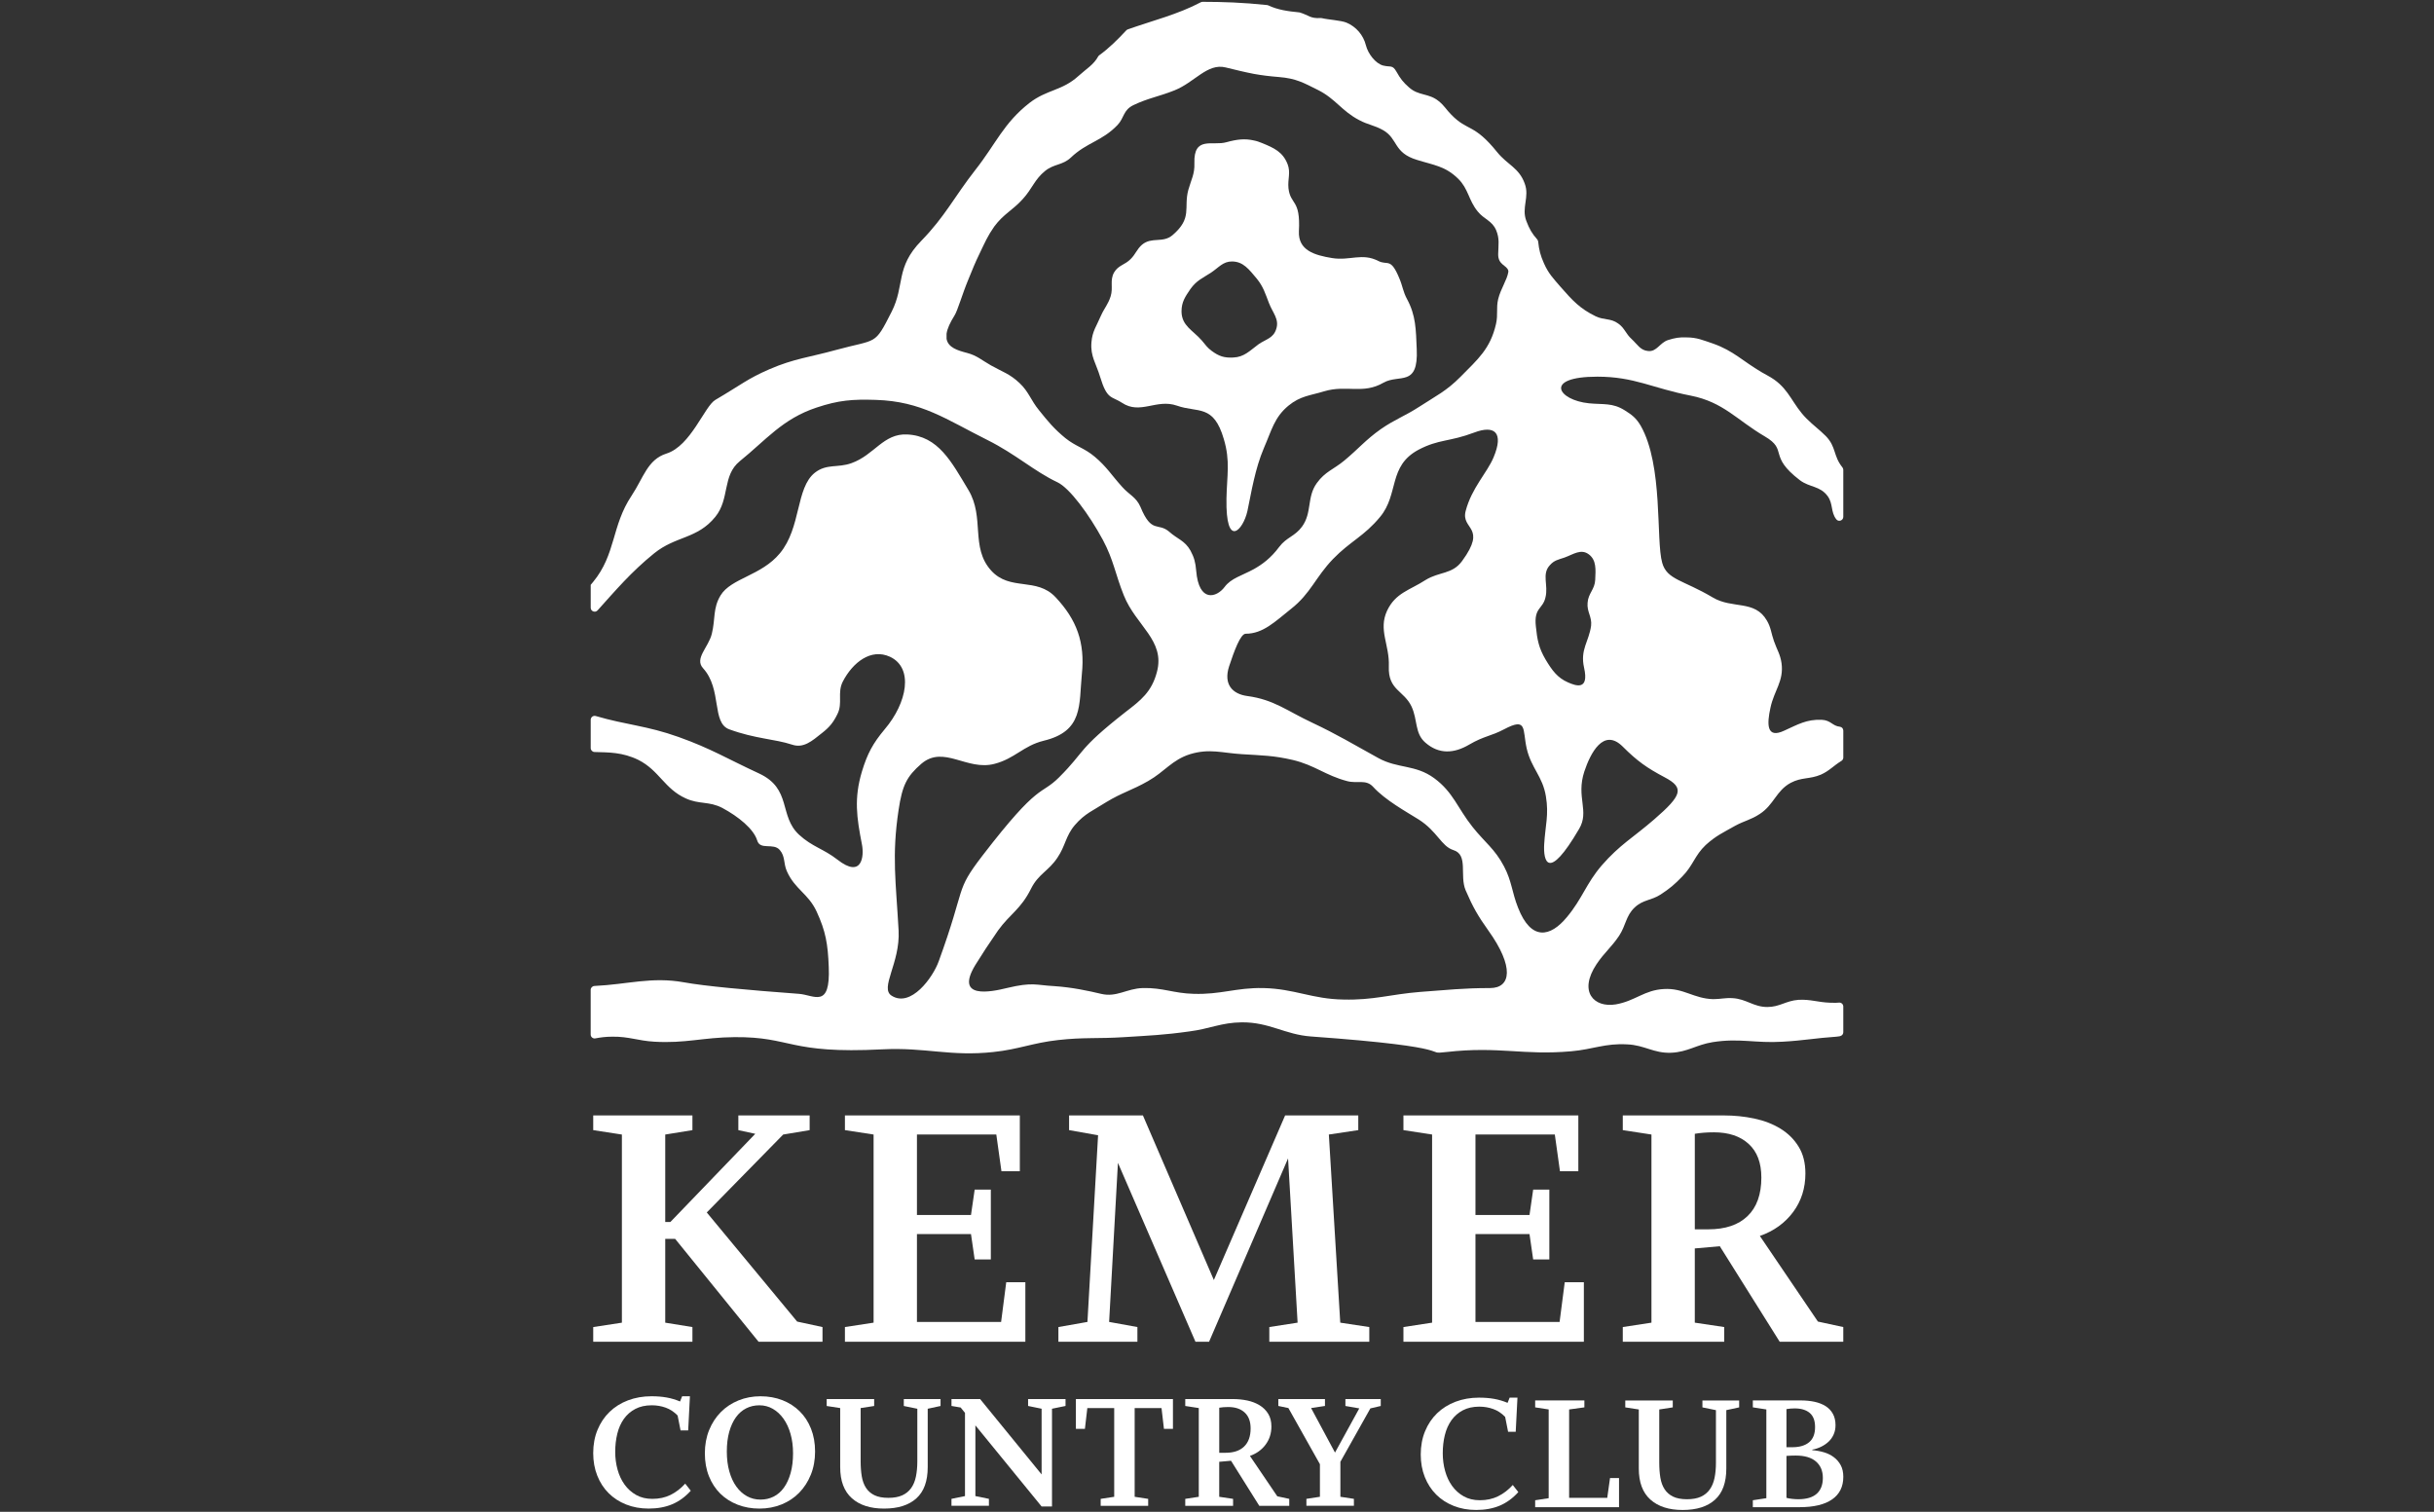 <?xml version="1.0" encoding="UTF-8" standalone="no" ?>
<!DOCTYPE svg PUBLIC "-//W3C//DTD SVG 1.1//EN" "http://www.w3.org/Graphics/SVG/1.1/DTD/svg11.dtd">
<svg xmlns="http://www.w3.org/2000/svg" xmlns:xlink="http://www.w3.org/1999/xlink" version="1.1" width="322" height="200" viewBox="0 0 322 200" xml:space="preserve">
<rect x="0" y="0" width="322" height="200" fill="#333333" stroke="none"/>
<desc>Created with Fabric.js 5.2.4</desc>
<defs>
</defs>
<g transform="matrix(1 0 0 1 161 100)" id="0198077c-81e0-45b4-9d13-c2c8f54be672"  >
<rect style="stroke: none; stroke-width: 1; stroke-dasharray: none; stroke-linecap: butt; stroke-dashoffset: 0; stroke-linejoin: miter; stroke-miterlimit: 4; fill: rgb(255,255,255); fill-rule: nonzero; opacity: 1; visibility: hidden;" vector-effect="non-scaling-stroke"  x="-161" y="-100" rx="0" ry="0" width="322" height="200" />
</g>
<g transform="matrix(Infinity NaN NaN Infinity 0 0)" id="c5dc4858-4c56-4294-ac91-513cde8251c9"  >
</g>
<g transform="matrix(0.19 0 0 0.19 161 100)"  >
<g style="opacity: 1;" vector-effect="non-scaling-stroke"   >
		<g transform="matrix(1 0 0 1 25.81 -292.89)"  >
<path style="stroke: none; stroke-width: 1; stroke-dasharray: none; stroke-linecap: butt; stroke-dashoffset: 0; stroke-linejoin: miter; stroke-miterlimit: 4; fill: rgb(255,255,255); fill-rule: nonzero; opacity: 1;" vector-effect="non-scaling-stroke"  transform=" translate(-657.17, -597.21)" d="M 711.49 543.47 C 699.34 541.47 687.79 538.16 688.39 524.8 C 689.62 502.13 682.48 506.79 681.12 494.79 C 680.53 488.27 682.77 484.09 680.53 478.12 C 677.15 469.47 670.95 466.79 662.89 463.45 C 660.89 462.64 658.94 461.93 657.09 461.6 C 650.72 460.13 645.25 460.79 637.96 462.79 C 628.23 465.62 615.03 458.11 615.62 477.44 C 615.91 484.95 613.36 488.95 611.36 496.13 C 608.02 508.62 614.41 515.49 600.44 527.48 C 593.59 533.3 585.99 528.47 579.16 534.16 C 575.52 537.34 574.77 540.64 571.25 544.15 C 567.17 548.32 562.77 548.32 559.7 553.48 C 556.54 559.15 559.26 563.98 557.28 570.19 C 555.46 575.83 553.02 578.14 550.58 583.52 C 547.55 590.7 544.52 594.37 543.93 602.23 C 543.14 611.87 547.25 617.03 549.99 626.21 C 554.87 642.23 557.7 639.4 565.17 644.21 C 577.95 652.76 589.2 641.23 603.47 646.23 C 618.05 651.41 628.99 644.89 636.13 669.58 C 640.7 684.93 638.26 694.77 637.95 710.96 C 637.34 746.32 649.53 732.99 652.53 719.64 C 653.89 713.62 655.12 705.96 657.08 697.81 C 658.77 690.63 660.88 683.1 664.06 675.63 C 669.4 663.44 671.22 654.42 681.11 646.24 C 689.45 639.41 696.11 639.26 706.01 636.23 C 721.67 631.54 732.91 638.58 747.32 630.22 C 758.28 624.07 771.66 633.56 770.43 606.85 C 769.84 593.04 769.84 583.53 763.75 572.17 C 760.83 566.83 760.72 563.19 758.28 557.48 C 752.19 542.81 750.22 548.83 743.68 545.49 C 732.33 539.65 723.94 545.49 711.49 543.47 z M 672.59 592.89 C 670.63 599.19 665.6 599.9 660.44 603.37 C 654.07 608.07 650.27 612.42 642.67 612.72 C 636.44 613.03 632.77 611.89 627.62 608.07 C 624.57 605.87 623.36 603.87 620.79 600.86 C 614.53 593.68 606.8 590.71 606.65 580.68 C 606.65 574 609.24 570.36 612.87 565 C 617.15 559.03 621.24 557.49 627.15 553.66 C 632.64 549.99 635.54 545.84 641.73 545.84 C 649.66 545.84 653.59 551.33 659.09 557.83 C 663.63 563.5 664.84 567.83 667.56 574.85 C 670.18 581.68 674.88 586.03 672.59 592.89 z" stroke-linecap="round" />
</g>
		<g transform="matrix(1 0 0 1 0 -158.98)"  >
<path style="stroke: none; stroke-width: 1; stroke-dasharray: none; stroke-linecap: butt; stroke-dashoffset: 0; stroke-linejoin: miter; stroke-miterlimit: 4; fill: rgb(255,255,255); fill-rule: nonzero; opacity: 1;" vector-effect="non-scaling-stroke"  transform=" translate(-631.36, -731.12)" d="M 896.21 626.05 C 922.06 626.05 934.49 634.07 961.22 639.26 C 984.01 643.76 993.3 656.24 1012.72 667.61 C 1029.3 677.27 1014.69 680.92 1037.21 698.14 C 1044.02 703.28 1051.29 701.96 1056.62 709.32 C 1060.42 714.66 1058.62 720.12 1062.42 725.18 C 1062.45 725.22 1062.48 725.26 1062.51 725.3 C 1064.06 727.42 1067.43 726.27 1067.43 723.64 L 1067.43 690.9 C 1067.43 690.27 1067.19 689.66 1066.8 689.18 C 1060.31 681.11 1062.65 675.03 1055.28 667.42 C 1050.25 662.43 1046.91 660.26 1041.89 655.27 C 1032.2 645.56 1030.22 635.77 1019.26 628.05 C 1015.9 625.72 1013.79 624.89 1010.48 622.89 C 997.39 615.21 991.02 608.07 976.88 603.06 C 969.76 600.69 965.63 598.71 958.21 598.71 C 953.18 598.51 950.3 599.04 945.43 600.55 C 939.68 602.37 937.55 608.9 931.49 608.19 C 926.15 607.71 924.19 603.71 920.09 599.89 C 915.96 596.2 915.21 592.18 910.67 589.02 C 905.33 585.2 900.94 586.85 895.03 584.01 C 884.07 578.69 878.89 573.01 870.56 563.5 C 865.55 557.68 862.2 554.32 859.03 547.18 C 856.54 541.57 855.59 537.86 854.99 532.04 C 854.93 531.47 854.68 530.91 854.31 530.48 C 850.62 526.3 848.85 523.17 846.74 517.64 C 843.2 508.28 849.13 500.96 845.62 491.6 C 841.69 480.62 833.65 478.6 826.49 469.79 C 810.24 449.6 806 455.42 794.6 443.74 C 791.09 440.27 789.75 437.44 785.82 434.28 C 778.79 428.44 771.8 430.74 764.98 424.57 C 761.02 421.08 759.07 418.6 756.33 413.72 C 753.47 408.74 752.37 410.74 747.06 409.42 C 741.81 408.07 736.54 401.3 735.03 395.29 C 733.25 388.21 728.25 382.38 721.53 379.55 C 717.76 377.97 708.55 377.46 704.33 376.41 C 704.07 376.35 703.81 376.32 703.54 376.34 C 696.23 376.8 695.34 374.4 689.09 372.5 C 688.91 372.44 688.7 372.41 688.52 372.39 C 680.66 371.64 673.52 370.6 667.1 367.54 C 666.83 367.41 666.54 367.33 666.25 367.3 C 649.09 365.5 635.1 365.06 621.34 365.05 C 620.9 365.05 620.48 365.16 620.09 365.36 C 604.11 373.83 586.31 378.19 569.24 384.24 C 568.82 384.39 568.44 384.64 568.14 384.97 C 562.26 391.31 556.05 397.45 549.34 402.29 C 549.03 402.52 548.78 402.81 548.59 403.15 C 545.49 408.85 540.37 411.72 534.82 416.75 C 523.45 427.07 512.95 426.06 500.8 435.44 C 482.7 449.6 477.54 463.77 463.09 482.11 C 448.24 501.11 442.16 514.3 425.45 531.47 C 407.24 550.16 414.2 562.33 404.81 580.84 C 392.64 604.85 395.04 599.53 365.89 607.5 C 347.84 612.51 337.03 613.39 319.72 620.87 C 304.37 627.55 300.28 631.52 282.06 642.23 C 274.59 646.58 265.04 674.25 248.04 679.59 C 234.8 683.76 232.07 696.41 223.73 708.95 C 209.72 729.97 212.92 749.67 196.96 768.99 L 195.29 770.99 L 195.29 786.94 C 195.29 789.45 198.39 790.63 200.07 788.77 C 212.64 774.84 223.42 762.02 239.52 749.01 C 254.69 736.8 269.45 739.15 282.06 723.64 C 292.23 711.12 286.76 694.96 299.06 684.92 C 317.29 670.23 328.82 655.4 352.56 647.56 C 368.02 642.4 377.6 641.7 393.85 642.22 C 425.76 643.23 442.63 655.73 471.64 670.22 C 491.38 680.08 504.01 691.9 520.27 699.58 C 528.77 703.62 542.28 721.94 551.85 739.62 C 559.45 753.83 560.52 763.54 566.48 778.32 C 574.94 799.51 595.45 809.68 589.52 831.69 C 585.88 845.57 578.3 851.39 567.65 859.56 C 533.61 886.29 540.15 886.29 521.48 904.95 C 508.11 918.28 508.24 907.28 467.98 959.64 C 448.54 985.01 457.06 979.67 437.63 1033.02 C 433.53 1044.52 418.15 1065.55 404.82 1057.07 C 396.3 1051.73 410.86 1034.36 409.67 1011.68 C 407.82 978.03 404.82 959.65 409.67 927.65 C 412.24 910.63 415.29 904.46 425.46 895.61 C 441.12 882.25 457.17 900.77 476.52 895.61 C 490.62 891.94 496.42 883.11 510.54 879.58 C 538.5 872.91 535.16 854.57 537.27 833.07 C 539.56 811.06 533.6 795.21 519.04 779.7 C 505.69 765.34 487.29 775.66 474.08 761.01 C 459.5 744.85 469.8 724.16 458.27 704.94 C 446.43 685.26 437.32 667.41 415.73 666.29 C 399.02 665.43 392.82 680.61 376.83 686.27 C 367.1 689.76 359.66 686.45 351.31 692.95 C 337.96 703.65 341.91 731.14 327.02 749.02 C 314.11 764.66 293 766.33 285.71 778.34 C 280.24 787.37 282.19 794.72 279.62 805.05 C 277.34 814.54 267.3 822.25 273.54 829.08 C 286.89 843.75 279.31 867.1 291.77 871.6 C 310.02 878.27 323.37 878.27 335.52 882.27 C 343.43 884.95 349.34 879.77 356.19 874.28 C 361.33 870.28 364.1 867.1 367.1 860.93 C 370.92 853.24 366.84 846.26 370.79 838.4 C 377.77 824.89 390.51 815.08 403.56 821.03 C 420.27 828.72 415.73 853.09 399.94 871.61 C 391.73 881.45 387.95 888.45 384.13 900.97 C 378.51 919.81 380.48 932.99 384.13 951.7 C 385.8 960.04 384.13 975.68 367.11 962.35 C 357.23 954.67 349.67 953.5 340.4 945.02 C 326.1 931.82 335.52 912.98 312.44 902.3 C 290.7 892.26 278.99 884.95 256.52 876.95 C 234.34 869.01 220.17 868.61 198.78 862.33 C 197.04 861.82 195.29 863.14 195.29 864.96 L 195.29 884.65 C 195.29 886.12 196.46 887.34 197.93 887.39 C 207.9 887.69 217.4 887.45 228.58 892.94 C 243.01 900.28 246.65 912.97 261.39 919.65 C 270.81 924 277.62 921.5 286.89 926.31 C 298.16 932.33 308.79 941 311.22 949 C 313.31 956.01 322.62 950.34 327.01 955.7 C 330.81 960.18 329.43 964.86 331.86 970.37 C 337.46 983.04 346.73 985.87 352.55 998.4 C 358.92 1012.21 360.43 1021.06 361.03 1037.07 C 362.26 1066.43 350.84 1056.59 340.38 1055.78 C 303.92 1053.08 274.74 1050.4 260.15 1047.74 C 237.72 1043.72 221.24 1049.17 197.9 1050.29 C 196.44 1050.36 195.27 1051.55 195.27 1053.01 L 195.27 1084.1 C 195.27 1085.83 196.85 1087.11 198.54 1086.78 C 202.13 1086.09 205.79 1085.6 210.44 1085.6 C 221.88 1085.45 228.1 1088.43 239.5 1089.09 C 261.22 1090.4 273.52 1086.08 295.39 1085.92 C 335.65 1085.59 332.59 1097.76 398.24 1094.42 C 428.46 1092.88 445.61 1099.56 475.7 1096.27 C 493.34 1094.42 502.89 1089.93 520.68 1087.95 C 538.47 1085.93 548.62 1087.09 566.56 1085.93 C 584.33 1084.81 594.34 1084.44 612.13 1081.94 C 626.43 1080.11 634.32 1075.77 648.59 1075.61 C 667.76 1075.43 678.68 1084.13 696.75 1085.45 C 804.94 1093.25 773.64 1098.28 791.08 1096.28 C 828.02 1092.11 844.27 1098.76 878.01 1095.76 C 893.19 1094.44 901.53 1090.09 916.91 1090.95 C 929.05 1091.43 935.44 1097.27 947.57 1096.79 C 959.12 1096.28 965.03 1091.25 976.45 1089.41 C 995.27 1086.44 1006.2 1090.29 1025.18 1089.1 C 1039.94 1088.28 1048 1086.59 1062.58 1085.61 C 1065.01 1085.4 1065.01 1085.25 1065.53 1085.1 C 1066.67 1084.76 1067.43 1083.68 1067.43 1082.5 L 1067.43 1064.6 C 1067.43 1062.99 1066.05 1061.73 1064.45 1061.88 C 1062.78 1062.03 1062.01 1062.09 1058.19 1061.95 C 1049.51 1061.64 1044.64 1059.47 1036.14 1059.95 C 1027.47 1060.61 1023.07 1064.94 1014.57 1064.94 C 1004.86 1064.94 999.99 1059.29 990.26 1058.77 C 985.1 1058.46 982.06 1059.47 976.89 1059.47 C 963.25 1059.12 956.22 1051.61 942.58 1052.42 C 928.9 1053.1 922.64 1060.74 908.98 1063.12 C 893.8 1065.6 882.87 1054.29 895.63 1035.12 C 901.12 1026.92 905.8 1023.58 911.29 1015.42 C 916.14 1008.11 915.97 1001.43 922.23 995.58 C 928.16 990.07 933.6 990.91 940.3 986.58 C 946.67 982.4 950.01 979.57 955.3 974.08 C 962.79 966.55 964 959.36 971.58 952.2 C 978.74 945.68 983.74 943.53 991.93 938.87 C 998.63 935.2 1003 934.68 1009.24 930.55 C 1019.13 924.18 1020.66 914.34 1030.83 908.85 C 1038.41 904.83 1043.9 906.48 1051.8 903.16 C 1057.74 900.51 1060.49 897.04 1066.09 893.61 C 1066.91 893.1 1067.44 892.22 1067.44 891.26 L 1067.44 872.5 C 1067.44 871.12 1066.42 869.92 1065.05 869.79 C 1059.82 869.28 1058.82 865.22 1052.26 864.95 C 1041.76 864.62 1035.98 868.13 1026.39 872.48 C 1013.81 878.45 1014.25 867.8 1016.71 856.6 C 1019.28 844.45 1026.11 838.11 1024.44 825.59 C 1023.54 819.24 1021.26 816.25 1019.13 810.08 C 1017.17 804.57 1017.17 800.9 1014.25 795.89 C 1005.77 781.2 990.27 788.03 976.45 779.73 C 955.93 767.54 944.69 767.54 941.35 755.68 C 936.81 739.85 942.25 687.97 926.31 660.1 C 923.13 654.76 920.22 652.59 915.22 649.47 C 906.72 644.09 900.17 645.58 890.32 644.59 C 868.87 642.42 858.26 626.05 896.21 626.05 z M 578.09 716.78 C 575.08 709.82 570.18 708.3 565.33 702.79 C 557.91 694.62 554.57 688.78 546.2 681.77 C 538.91 675.62 533.13 674.74 525.69 668.75 C 517.81 662.23 513.99 657.57 507.46 649.44 C 501.68 642.41 500.32 636.57 493.93 630.56 C 487.1 624.06 481.96 622.7 474.05 618.24 C 467.51 614.55 464.3 611.36 457.34 609.52 C 450.95 607.85 444.1 605.85 443.06 599.7 L 443.06 596.43 C 443.06 596.27 443.07 596.11 443.09 595.95 C 443.58 592.67 445.4 588.55 448.66 583.34 C 450.77 580 454.15 568.17 458.06 558.81 C 461.09 551.47 462.65 547.28 466.14 540.14 C 469.76 532.61 471.61 528.15 476.31 521.45 C 482.88 512.6 489.07 510.25 496.21 502.28 C 502.76 495.11 504.27 488.78 511.72 482.77 C 517.94 477.76 523.89 478.92 529.64 473.46 C 540.86 462.79 551.34 462.13 562.17 450.75 C 566.85 445.79 565.95 440.41 573.24 436.94 C 583.41 432.09 590.72 431.08 601.64 426.75 C 615.92 421.08 624.59 407.6 637.36 410.74 C 644.83 412.56 650.86 414.05 657.1 415.24 C 662.57 416.23 668.04 416.91 674.41 417.41 C 686.57 418.4 691.59 421.43 701.62 426.41 C 713.94 432.58 718.18 441.08 730.37 447.41 C 736.6 450.75 740.84 450.92 747.06 454.44 C 757.56 460.48 754.05 470.12 770.61 475.11 C 782.29 478.78 790.37 479.44 799.31 488.27 C 806.45 495.3 806.45 503.1 812.84 510.97 C 817.39 516.64 822.86 517.3 825.76 524.15 C 828.22 530.15 827.27 534.17 827.14 540.64 C 826.97 548.33 833.09 548.34 834.15 552.13 C 834.25 552.48 834.25 552.85 834.19 553.21 C 833.37 558.58 828.89 564.88 827.14 572 C 825.62 578.5 827.14 582.67 825.62 589.37 C 821.67 606.72 812.84 614.03 801 626.05 C 791.1 636.08 783.83 639.42 772.3 646.93 C 762.09 653.58 755.43 655.63 745.37 662.61 C 734.76 670.12 730.04 676.12 720.03 684.44 C 712.58 690.63 706.65 692.11 700.88 700.12 C 693.74 709.96 697.7 720.68 690.55 730.49 C 685.52 737.32 679.77 737.85 674.74 744.5 C 668.81 752.49 662.73 756.82 657.11 760 C 648.61 764.66 641.2 766.33 636.62 772.52 C 631.13 779.83 618.72 783.68 616.87 761.14 C 616.36 755.32 615.49 752.01 612.9 747.15 C 608.95 740.14 603.83 739.15 598.03 733.97 C 590.25 727.3 585.84 735.63 578.09 716.78 z M 821.47 1051.75 C 802.5 1051.75 791.87 1053.07 772.85 1054.43 C 752.05 1056.1 740.35 1060.27 719.42 1059.74 C 697.5 1059.43 685.51 1052.23 663.46 1051.74 C 644.48 1051.41 634.01 1056.4 615.03 1055.76 C 601.2 1055.43 593.59 1051.41 579.78 1051.74 C 568.4 1052.05 561.55 1058.42 550.59 1055.76 C 541.94 1053.72 530.72 1051.24 517.8 1050.38 C 505.04 1049.72 503.22 1047.41 484.99 1051.74 C 474.05 1054.42 448.51 1059.74 463.07 1035.73 C 467.81 1028.05 472.51 1020.89 478.88 1011.68 C 487.42 999.87 494.69 997.03 501.98 982.36 C 506.99 972.35 514.15 970.18 520.23 961.01 C 525.83 952.82 525.96 945.79 532.37 938.3 C 539.36 930.13 545.42 927.98 554.25 922.29 C 565.17 915.64 572.32 913.97 583.39 907.62 C 595.1 900.95 599.97 892.93 612.58 888.91 C 626.24 884.76 634.94 888.1 648.89 888.91 C 662.7 889.79 670.63 889.79 684.16 892.93 C 699.47 896.58 706.8 903.63 721.85 907.62 C 728.97 909.6 735.03 906.13 740.06 911.64 C 748.56 920.97 763.17 928.97 771.67 934.3 C 784.87 942.65 787.46 952.99 795.94 955.67 C 806.59 958.99 800.09 973.33 804.48 983.67 C 809.49 995.35 813.16 1001.68 820.29 1011.67 C 838.49 1037.06 836.06 1051.75 821.47 1051.75 z M 913.85 883.61 C 924.02 893.78 930.72 898.46 943.02 904.98 C 956.99 912.32 955.18 917.5 935.75 934.32 C 921.15 946.99 911.88 951.82 899.25 966.34 C 888.33 979.04 885.74 989.51 874.96 1002.38 C 863.43 1016.37 850.03 1019.05 840.94 995.7 C 836.66 984.87 836.66 977.41 831.21 967.04 C 824.82 954.85 817.84 950.33 809.36 939.65 C 798.84 926.49 795.94 915.45 782.61 905.63 C 769.36 895.94 757.37 899.13 743.7 891.6 C 725.47 881.59 715.91 875.61 697.51 866.91 C 680.34 858.91 671.07 850.9 652.55 848.42 C 642.25 847.08 635.68 840.4 639.79 827.73 C 643.28 817.21 647.67 805.04 651.34 805.04 C 663.47 805.04 671.83 796.54 682.97 787.69 C 696.6 776.99 699.94 765.66 712.16 752.99 C 724.13 740.62 733.84 737.16 744.95 723.65 C 758.13 707.79 750.38 688.29 771.68 676.93 C 785.98 669.42 792.94 671.57 810.55 664.92 C 824.67 659.6 831.22 664.92 823.92 682.25 C 819.38 693.1 808.72 703.42 804.48 719.63 C 801.14 732.79 819.68 730.26 802.07 754.33 C 795.22 763.84 786.08 761.69 776.52 767.66 C 765.43 774.84 755.7 776.51 749.77 789.03 C 743.55 802.53 751.6 812.73 751 827.73 C 750.36 844.42 761.48 844.42 766.82 855.73 C 771.21 865.22 768.91 874.42 776.52 880.92 C 785.97 889.13 796.42 888.43 806.92 882.26 C 817.26 876.2 822.1 876.42 831.21 871.59 C 847.59 862.92 843.97 871.59 847 884.94 C 850.21 898.77 858.11 904.29 860.37 918.3 C 862.52 931.15 859.93 938.64 859.17 951.68 C 858.53 962.99 861.61 978.34 883.46 940.98 C 890.91 928.46 881.2 918.97 887.13 900.94 C 891.36 888.27 900.45 870.28 913.85 883.61 z M 873.29 752.01 C 879.68 749.68 884.82 745.66 890.31 749.81 C 895.62 753.85 895.03 760.35 894.7 767.51 C 894.42 774.19 889.82 776.87 889.39 783.52 C 888.8 789.85 892.57 793.23 891.83 799.53 C 890.32 810.51 884.08 816.04 886.95 828.7 C 890.6 844.91 881.02 841.24 875.73 838.91 C 868.43 835.73 864.66 830.57 860.07 822.88 C 855.5 815.06 854.31 809.35 853.39 800.04 C 851.87 786.71 858.27 788 860.07 779.7 C 862.2 771.2 857.32 763.56 863.1 757.34 C 866.13 753.86 869.02 753.46 873.29 752.01 z" stroke-linecap="round" />
</g>
		<g transform="matrix(1 0 0 1 -354.5 329.13)"  >
<path style="stroke: none; stroke-width: 1; stroke-dasharray: none; stroke-linecap: butt; stroke-dashoffset: 0; stroke-linejoin: miter; stroke-miterlimit: 4; fill: rgb(255,255,255); fill-rule: nonzero; opacity: 1;" vector-effect="non-scaling-stroke"  transform=" translate(-276.86, -1219.23)" d="M 312.17 1298.02 L 254.09 1226.39 L 247.18 1226.39 L 247.18 1284.73 L 266.11 1287.79 L 266.11 1298.03 L 197.04 1298.03 L 197.04 1287.79 L 217 1284.73 L 217 1153.74 L 197.04 1150.67 L 197.04 1140.44 L 266.11 1140.44 L 266.11 1150.67 L 247.18 1153.74 L 247.18 1214.63 L 250.76 1214.63 L 309.87 1153.23 L 298.08 1150.67 L 298.08 1140.44 L 347.73 1140.44 L 347.73 1150.67 L 329.3 1153.74 L 276.1 1207.99 L 339.03 1283.97 L 356.68 1287.79 L 356.68 1298.03 L 312.17 1298.03 z" stroke-linecap="round" />
</g>
		<g transform="matrix(1 0 0 1 -196.26 329.12)"  >
<path style="stroke: none; stroke-width: 1; stroke-dasharray: none; stroke-linecap: butt; stroke-dashoffset: 0; stroke-linejoin: miter; stroke-miterlimit: 4; fill: rgb(255,255,255); fill-rule: nonzero; opacity: 1;" vector-effect="non-scaling-stroke"  transform=" translate(-435.09, -1219.22)" d="M 372.28 1298.02 L 372.28 1287.78 L 392.24 1284.72 L 392.24 1153.73 L 372.28 1150.66 L 372.28 1140.43 L 494.06 1140.43 L 494.06 1179.31 L 481.27 1179.31 L 477.69 1153.73 L 422.43 1153.73 L 422.43 1209.75 L 460.06 1209.75 L 462.62 1192.1 L 473.88 1192.1 L 473.88 1240.72 L 462.62 1240.72 L 460.06 1223.05 L 422.43 1223.05 L 422.43 1284.21 L 481.03 1284.21 L 484.6 1256.58 L 497.91 1256.58 L 497.91 1298.02 L 372.28 1298.02 z" stroke-linecap="round" />
</g>
		<g transform="matrix(1 0 0 1 -2.19 329.12)"  >
<path style="stroke: none; stroke-width: 1; stroke-dasharray: none; stroke-linecap: butt; stroke-dashoffset: 0; stroke-linejoin: miter; stroke-miterlimit: 4; fill: rgb(255,255,255); fill-rule: nonzero; opacity: 1;" vector-effect="non-scaling-stroke"  transform=" translate(-629.17, -1219.22)" d="M 667.79 1298.02 L 667.79 1287.78 L 687.48 1284.72 L 680.84 1170.35 L 625.84 1298.02 L 616.37 1298.02 L 562.38 1173.44 L 556.25 1284.21 L 575.94 1287.78 L 575.94 1298.02 L 520.93 1298.02 L 520.93 1287.78 L 541.15 1284.21 L 548.56 1154.24 L 528.37 1150.66 L 528.37 1140.43 L 579.78 1140.43 L 629.17 1255.04 L 678.79 1140.43 L 729.73 1140.43 L 729.73 1150.66 L 709.24 1153.73 L 717.18 1284.72 L 737.4 1287.78 L 737.4 1298.02 L 667.79 1298.02 z" stroke-linecap="round" />
</g>
		<g transform="matrix(1 0 0 1 192.63 329.12)"  >
<path style="stroke: none; stroke-width: 1; stroke-dasharray: none; stroke-linecap: butt; stroke-dashoffset: 0; stroke-linejoin: miter; stroke-miterlimit: 4; fill: rgb(255,255,255); fill-rule: nonzero; opacity: 1;" vector-effect="non-scaling-stroke"  transform=" translate(-823.99, -1219.22)" d="M 761.17 1298.02 L 761.17 1287.78 L 781.13 1284.72 L 781.13 1153.73 L 761.17 1150.66 L 761.17 1140.43 L 882.95 1140.43 L 882.95 1179.31 L 870.16 1179.31 L 866.58 1153.73 L 811.32 1153.73 L 811.32 1209.75 L 848.95 1209.75 L 851.5 1192.1 L 862.76 1192.1 L 862.76 1240.72 L 851.5 1240.72 L 848.95 1223.05 L 811.32 1223.05 L 811.32 1284.21 L 869.9 1284.21 L 873.48 1256.58 L 886.8 1256.58 L 886.8 1298.02 L 761.17 1298.02 z" stroke-linecap="round" />
</g>
		<g transform="matrix(1 0 0 1 359.3 329.12)"  >
<path style="stroke: none; stroke-width: 1; stroke-dasharray: none; stroke-linecap: butt; stroke-dashoffset: 0; stroke-linejoin: miter; stroke-miterlimit: 4; fill: rgb(255,255,255); fill-rule: nonzero; opacity: 1;" vector-effect="non-scaling-stroke"  transform=" translate(-990.66, -1219.22)" d="M 1023.16 1298.02 L 981.45 1231.5 L 964.04 1233.04 L 964.04 1284.72 L 984.53 1287.78 L 984.53 1298.02 L 913.9 1298.02 L 913.9 1287.78 L 933.86 1284.72 L 933.86 1153.73 L 913.9 1150.66 L 913.9 1140.43 L 984.26 1140.43 C 991.59 1140.43 998.67 1141.15 1005.49 1142.6 C 1012.31 1144.04 1018.36 1146.39 1023.66 1149.62 C 1028.95 1152.87 1033.18 1157.05 1036.32 1162.18 C 1039.5 1167.29 1041.05 1173.52 1041.05 1180.84 C 1041.05 1191.08 1038.2 1200.04 1032.5 1207.71 C 1026.77 1215.38 1019.07 1220.94 1009.34 1224.35 L 1049.76 1283.96 L 1067.42 1287.78 L 1067.42 1298.02 L 1023.16 1298.02 z M 1010.38 1183.67 C 1010.38 1173.44 1007.44 1165.62 1001.53 1160.26 C 995.66 1154.88 987.6 1152.19 977.37 1152.19 C 972.43 1152.19 967.99 1152.55 964.05 1153.22 L 964.05 1219.73 L 973.52 1219.73 C 985.31 1219.73 994.39 1216.67 1000.77 1210.53 C 1007.17 1204.39 1010.38 1195.42 1010.38 1183.67 z" stroke-linecap="round" />
</g>
		<g transform="matrix(1 0 0 1 -400.36 484.97)"  >
<path style="stroke: none; stroke-width: 1; stroke-dasharray: none; stroke-linecap: butt; stroke-dashoffset: 0; stroke-linejoin: miter; stroke-miterlimit: 4; fill: rgb(255,255,255); fill-rule: nonzero; opacity: 1;" vector-effect="non-scaling-stroke"  transform=" translate(-231, -1375.07)" d="M 252.06 1411.15 C 247.31 1413.16 241.84 1414.17 235.65 1414.17 C 229.94 1414.17 224.7 1413.22 219.95 1411.33 C 215.21 1409.45 211.15 1406.81 207.76 1403.43 C 204.38 1400.06 201.74 1395.99 199.86 1391.24 C 197.97 1386.5 197.03 1381.27 197.03 1375.55 C 197.03 1369.6 198.04 1364.19 200.05 1359.32 C 202.06 1354.45 204.86 1350.29 208.44 1346.83 C 212.02 1343.37 216.3 1340.69 221.29 1338.8 C 226.28 1336.92 231.71 1335.97 237.58 1335.97 C 241.44 1335.97 244.96 1336.25 248.14 1336.82 C 251.32 1337.38 254.43 1338.31 257.49 1339.6 L 258.95 1335.98 L 264.37 1335.98 L 263.16 1359.75 L 257.85 1359.75 L 255.8 1349.38 C 253.3 1346.8 250.52 1344.97 247.47 1343.89 C 244.41 1342.8 241.19 1342.25 237.81 1342.25 C 233.38 1342.25 229.56 1343.1 226.35 1344.79 C 223.13 1346.48 220.48 1348.8 218.38 1351.73 C 216.29 1354.66 214.76 1358.11 213.8 1362.05 C 212.84 1365.99 212.35 1370.22 212.35 1374.72 C 212.35 1378.98 212.89 1383.09 213.98 1387.02 C 215.07 1390.97 216.69 1394.45 218.87 1397.46 C 221.04 1400.48 223.74 1402.89 226.95 1404.7 C 230.17 1406.51 233.91 1407.41 238.17 1407.41 C 242.92 1407.41 247.16 1406.5 250.9 1404.64 C 254.64 1402.79 258.04 1400.18 261.09 1396.8 L 264.96 1401.74 C 261.11 1406.01 256.81 1409.14 252.06 1411.15 z" stroke-linecap="round" />
</g>
		<g transform="matrix(1 0 0 1 -318.22 484.98)"  >
<path style="stroke: none; stroke-width: 1; stroke-dasharray: none; stroke-linecap: butt; stroke-dashoffset: 0; stroke-linejoin: miter; stroke-miterlimit: 4; fill: rgb(255,255,255); fill-rule: nonzero; opacity: 1;" vector-effect="non-scaling-stroke"  transform=" translate(-313.14, -1375.08)" d="M 351.51 1374.47 C 351.51 1380.35 350.52 1385.71 348.55 1390.58 C 346.57 1395.45 343.88 1399.63 340.46 1403.13 C 337.04 1406.64 332.96 1409.35 328.22 1411.28 C 323.46 1413.21 318.32 1414.18 312.78 1414.18 C 307.3 1414.18 302.24 1413.27 297.57 1411.46 C 292.9 1409.64 288.88 1407.08 285.5 1403.74 C 282.12 1400.4 279.49 1396.36 277.6 1391.61 C 275.71 1386.87 274.77 1381.56 274.77 1375.68 C 274.77 1369.82 275.75 1364.44 277.72 1359.57 C 279.69 1354.7 282.41 1350.52 285.87 1347.02 C 289.32 1343.52 293.42 1340.81 298.17 1338.87 C 302.92 1336.94 308.02 1335.98 313.5 1335.98 C 319.05 1335.98 324.13 1336.89 328.77 1338.7 C 333.39 1340.51 337.39 1343.09 340.78 1346.42 C 344.16 1349.75 346.8 1353.8 348.68 1358.54 C 350.56 1363.3 351.51 1368.6 351.51 1374.47 z M 336.17 1375.68 C 336.17 1370.77 335.59 1366.27 334.42 1362.16 C 333.25 1358.06 331.63 1354.55 329.53 1351.61 C 327.44 1348.67 324.96 1346.38 322.11 1344.73 C 319.25 1343.09 316.14 1342.26 312.76 1342.26 C 309.38 1342.26 306.3 1342.97 303.53 1344.38 C 300.76 1345.79 298.38 1347.86 296.4 1350.59 C 294.43 1353.33 292.88 1356.68 291.75 1360.67 C 290.63 1364.66 290.06 1369.26 290.06 1374.49 C 290.06 1379.56 290.64 1384.16 291.81 1388.31 C 292.98 1392.46 294.6 1395.97 296.7 1398.86 C 298.79 1401.76 301.26 1403.99 304.12 1405.57 C 306.98 1407.14 310.09 1407.92 313.48 1407.92 C 316.86 1407.92 319.93 1407.22 322.71 1405.81 C 325.48 1404.4 327.86 1402.33 329.82 1399.59 C 331.8 1396.86 333.34 1393.48 334.47 1389.46 C 335.61 1385.41 336.17 1380.83 336.17 1375.68 z" stroke-linecap="round" />
</g>
		<g transform="matrix(1 0 0 1 -232.13 485.95)"  >
<path style="stroke: none; stroke-width: 1; stroke-dasharray: none; stroke-linecap: butt; stroke-dashoffset: 0; stroke-linejoin: miter; stroke-miterlimit: 4; fill: rgb(255,255,255); fill-rule: nonzero; opacity: 1;" vector-effect="non-scaling-stroke"  transform=" translate(-399.23, -1376.05)" d="M 429.94 1344.66 L 429.94 1385.33 C 429.94 1395.07 427.31 1402.31 422.04 1407.05 C 416.77 1411.8 409.27 1414.18 399.54 1414.18 C 389.96 1414.18 382.48 1411.77 377.09 1406.94 C 371.7 1402.11 369 1394.91 369 1385.34 L 369 1344.19 L 359.59 1342.74 L 359.59 1337.92 L 392.65 1337.92 L 392.65 1342.74 L 383.24 1344.19 L 383.24 1381.12 C 383.24 1385.06 383.5 1388.6 384.02 1391.74 C 384.55 1394.87 385.53 1397.55 386.98 1399.77 C 388.43 1401.98 390.4 1403.69 392.89 1404.89 C 395.39 1406.1 398.6 1406.7 402.54 1406.7 C 406.41 1406.7 409.62 1406.12 412.2 1404.95 C 414.77 1403.78 416.85 1402.09 418.42 1399.88 C 419.99 1397.67 421.1 1395 421.73 1391.86 C 422.37 1388.72 422.7 1385.22 422.7 1381.36 L 422.7 1344.67 L 413.29 1342.74 L 413.29 1337.92 L 438.87 1337.92 L 438.87 1342.74 L 429.94 1344.66 z" stroke-linecap="round" />
</g>
		<g transform="matrix(1 0 0 1 -145.17 485.21)"  >
<path style="stroke: none; stroke-width: 1; stroke-dasharray: none; stroke-linecap: butt; stroke-dashoffset: 0; stroke-linejoin: miter; stroke-miterlimit: 4; fill: rgb(255,255,255); fill-rule: nonzero; opacity: 1;" vector-effect="non-scaling-stroke"  transform=" translate(-486.19, -1375.32)" d="M 516.47 1344.66 L 516.47 1412.72 L 509.23 1412.72 L 463.13 1356.25 L 463.13 1405.48 L 472.55 1407.41 L 472.55 1412.24 L 446.48 1412.24 L 446.48 1407.41 L 455.89 1405.48 L 455.89 1347.55 L 452.88 1343.81 L 446.49 1342.73 L 446.49 1337.91 L 466.4 1337.91 L 509.24 1390.4 L 509.24 1344.66 L 499.83 1342.73 L 499.83 1337.91 L 525.9 1337.91 L 525.9 1342.73 L 516.47 1344.66 z" stroke-linecap="round" />
</g>
		<g transform="matrix(1 0 0 1 -64.46 484.97)"  >
<path style="stroke: none; stroke-width: 1; stroke-dasharray: none; stroke-linecap: butt; stroke-dashoffset: 0; stroke-linejoin: miter; stroke-miterlimit: 4; fill: rgb(255,255,255); fill-rule: nonzero; opacity: 1;" vector-effect="non-scaling-stroke"  transform=" translate(-566.9, -1375.07)" d="M 600.69 1358.66 L 594.42 1358.66 L 592.73 1344.18 L 574.03 1344.18 L 574.03 1405.97 L 583.44 1407.41 L 583.44 1412.24 L 550.37 1412.24 L 550.37 1407.41 L 559.79 1405.97 L 559.79 1344.18 L 541.08 1344.18 L 539.39 1358.66 L 533.11 1358.66 L 533.11 1337.9 L 600.69 1337.9 L 600.69 1358.66 z" stroke-linecap="round" />
</g>
		<g transform="matrix(1 0 0 1 14.11 484.98)"  >
<path style="stroke: none; stroke-width: 1; stroke-dasharray: none; stroke-linecap: butt; stroke-dashoffset: 0; stroke-linejoin: miter; stroke-miterlimit: 4; fill: rgb(255,255,255); fill-rule: nonzero; opacity: 1;" vector-effect="non-scaling-stroke"  transform=" translate(-645.47, -1375.08)" d="M 660.8 1412.24 L 641.12 1380.87 L 632.91 1381.6 L 632.91 1405.97 L 642.56 1407.41 L 642.56 1412.24 L 609.26 1412.24 L 609.26 1407.41 L 618.67 1405.97 L 618.67 1344.18 L 609.26 1342.73 L 609.26 1337.91 L 642.45 1337.91 C 645.9 1337.91 649.24 1338.25 652.46 1338.93 C 655.67 1339.61 658.53 1340.72 661.03 1342.25 C 663.53 1343.78 665.52 1345.75 667.01 1348.17 C 668.49 1350.58 669.24 1353.52 669.24 1356.98 C 669.24 1361.8 667.9 1366.03 665.19 1369.65 C 662.5 1373.27 658.85 1375.89 654.28 1377.5 L 673.34 1405.62 L 681.67 1407.42 L 681.67 1412.25 L 660.8 1412.25 z M 654.77 1358.31 C 654.77 1353.48 653.37 1349.8 650.6 1347.26 C 647.83 1344.72 644.03 1343.46 639.2 1343.46 C 636.85 1343.46 634.77 1343.62 632.92 1343.94 L 632.92 1375.32 L 637.38 1375.32 C 642.94 1375.32 647.23 1373.88 650.23 1370.98 C 653.25 1368.08 654.77 1363.85 654.77 1358.31 z" stroke-linecap="round" />
</g>
		<g transform="matrix(1 0 0 1 78.36 484.97)"  >
<path style="stroke: none; stroke-width: 1; stroke-dasharray: none; stroke-linecap: butt; stroke-dashoffset: 0; stroke-linejoin: miter; stroke-miterlimit: 4; fill: rgb(255,255,255); fill-rule: nonzero; opacity: 1;" vector-effect="non-scaling-stroke"  transform=" translate(-709.72, -1375.08)" d="M 738.15 1344.43 L 717.27 1381.6 L 717.27 1405.97 L 726.68 1407.41 L 726.68 1412.24 L 693.61 1412.24 L 693.61 1407.41 L 703.02 1405.97 L 703.02 1383.28 L 681.06 1344.18 L 674.06 1342.73 L 674.06 1337.91 L 706.53 1337.91 L 706.53 1342.73 L 696.87 1344.18 L 713.52 1375.19 L 730.42 1344.43 L 720.77 1342.74 L 720.77 1337.92 L 745.38 1337.92 L 745.38 1342.74 L 738.15 1344.43 z" stroke-linecap="round" />
</g>
		<g transform="matrix(1 0 0 1 175.83 485.93)"  >
<path style="stroke: none; stroke-width: 1; stroke-dasharray: none; stroke-linecap: butt; stroke-dashoffset: 0; stroke-linejoin: miter; stroke-miterlimit: 4; fill: rgb(255,255,255); fill-rule: nonzero; opacity: 1;" vector-effect="non-scaling-stroke"  transform=" translate(-807.19, -1376.03)" d="M 828.25 1412.12 C 823.5 1414.13 818.03 1415.14 811.83 1415.14 C 806.12 1415.14 800.89 1414.19 796.15 1412.3 C 791.39 1410.41 787.34 1407.78 783.96 1404.4 C 780.58 1401.02 777.94 1396.96 776.05 1392.21 C 774.16 1387.47 773.22 1382.24 773.22 1376.52 C 773.22 1370.56 774.23 1365.15 776.24 1360.29 C 778.24 1355.42 781.04 1351.26 784.62 1347.8 C 788.2 1344.34 792.49 1341.67 797.47 1339.77 C 802.46 1337.88 807.89 1336.93 813.76 1336.93 C 817.62 1336.93 821.14 1337.21 824.32 1337.78 C 827.5 1338.34 830.61 1339.27 833.68 1340.56 L 835.12 1336.93 L 840.56 1336.93 L 839.35 1360.7 L 834.04 1360.7 L 831.99 1350.33 C 829.49 1347.75 826.72 1345.92 823.66 1344.84 C 820.61 1343.75 817.39 1343.2 814.01 1343.2 C 809.59 1343.2 805.76 1344.05 802.55 1345.74 C 799.33 1347.43 796.68 1349.75 794.59 1352.68 C 792.5 1355.61 790.97 1359.06 790 1363 C 789.03 1366.94 788.55 1371.17 788.55 1375.66 C 788.55 1379.93 789.09 1384.03 790.18 1387.97 C 791.26 1391.92 792.9 1395.4 795.07 1398.41 C 797.24 1401.43 799.94 1403.85 803.15 1405.65 C 806.37 1407.46 810.11 1408.36 814.37 1408.36 C 819.12 1408.36 823.36 1407.44 827.1 1405.59 C 830.84 1403.75 834.24 1401.13 837.3 1397.75 L 841.16 1402.69 C 837.31 1406.98 832.99 1410.11 828.25 1412.12 z" stroke-linecap="round" />
</g>
		<g transform="matrix(1 0 0 1 250.72 485.95)"  >
<path style="stroke: none; stroke-width: 1; stroke-dasharray: none; stroke-linecap: butt; stroke-dashoffset: 0; stroke-linejoin: miter; stroke-miterlimit: 4; fill: rgb(255,255,255); fill-rule: nonzero; opacity: 1;" vector-effect="non-scaling-stroke"  transform=" translate(-882.07, -1376.05)" d="M 852.88 1413.21 L 852.88 1408.38 L 862.29 1406.94 L 862.29 1345.15 L 852.88 1343.7 L 852.88 1338.88 L 887.15 1338.88 L 887.15 1343.7 L 876.53 1345.15 L 876.53 1406.7 L 903.07 1406.7 L 905 1392.94 L 911.27 1392.94 L 911.27 1413.22 L 852.88 1413.22 z" stroke-linecap="round" />
</g>
		<g transform="matrix(1 0 0 1 323.92 486.92)"  >
<path style="stroke: none; stroke-width: 1; stroke-dasharray: none; stroke-linecap: butt; stroke-dashoffset: 0; stroke-linejoin: miter; stroke-miterlimit: 4; fill: rgb(255,255,255); fill-rule: nonzero; opacity: 1;" vector-effect="non-scaling-stroke"  transform=" translate(-955.28, -1377.02)" d="M 985.98 1345.63 L 985.98 1386.3 C 985.98 1396.04 983.35 1403.28 978.08 1408.02 C 972.81 1412.78 965.31 1415.15 955.58 1415.15 C 946 1415.15 938.53 1412.74 933.13 1407.91 C 927.74 1403.08 925.05 1395.88 925.05 1386.31 L 925.05 1345.16 L 915.63 1343.71 L 915.63 1338.89 L 948.7 1338.89 L 948.7 1343.71 L 939.29 1345.16 L 939.29 1382.09 C 939.29 1386.03 939.55 1389.57 940.07 1392.71 C 940.6 1395.85 941.58 1398.52 943.04 1400.74 C 944.48 1402.94 946.45 1404.66 948.95 1405.86 C 951.45 1407.06 954.66 1407.67 958.6 1407.67 C 962.47 1407.67 965.68 1407.09 968.26 1405.92 C 970.82 1404.75 972.9 1403.06 974.47 1400.84 C 976.04 1398.63 977.15 1395.96 977.79 1392.82 C 978.44 1389.68 978.76 1386.19 978.76 1382.32 L 978.76 1345.64 L 969.35 1343.71 L 969.35 1338.89 L 994.93 1338.89 L 994.93 1343.71 L 985.98 1345.63 z" stroke-linecap="round" />
</g>
		<g transform="matrix(1 0 0 1 404.58 485.94)"  >
<path style="stroke: none; stroke-width: 1; stroke-dasharray: none; stroke-linecap: butt; stroke-dashoffset: 0; stroke-linejoin: miter; stroke-miterlimit: 4; fill: rgb(255,255,255); fill-rule: nonzero; opacity: 1;" vector-effect="non-scaling-stroke"  transform=" translate(-1035.93, -1376.05)" d="M 1067.43 1392.09 C 1067.43 1398.93 1064.84 1404.16 1059.65 1407.78 C 1054.46 1411.4 1046.88 1413.21 1036.9 1413.21 L 1004.44 1413.21 L 1004.44 1408.38 L 1013.85 1406.94 L 1013.85 1345.15 L 1004.44 1343.7 L 1004.44 1338.88 L 1037.74 1338.88 C 1041.28 1338.88 1044.52 1339.2 1047.46 1339.84 C 1050.4 1340.48 1052.95 1341.49 1055.13 1342.86 C 1057.29 1344.23 1058.98 1346.02 1060.19 1348.23 C 1061.4 1350.44 1062.01 1353.07 1062.01 1356.13 C 1062.01 1358.47 1061.58 1360.6 1060.73 1362.53 C 1059.88 1364.46 1058.72 1366.13 1057.24 1367.54 C 1055.74 1368.95 1054.02 1370.13 1052.05 1371.1 C 1050.07 1372.07 1048 1372.75 1045.82 1373.15 L 1045.82 1373.51 C 1048.72 1373.74 1051.45 1374.25 1054.03 1375.02 C 1056.61 1375.78 1058.9 1376.93 1060.91 1378.46 C 1062.92 1379.98 1064.51 1381.86 1065.68 1384.07 C 1066.85 1386.28 1067.43 1388.96 1067.43 1392.09 z M 1047.77 1357.46 C 1047.77 1352.95 1046.52 1349.66 1044.03 1347.57 C 1041.54 1345.48 1038.03 1344.43 1033.54 1344.43 C 1032.72 1344.43 1031.81 1344.47 1030.75 1344.55 C 1029.71 1344.63 1028.74 1344.75 1027.85 1344.91 L 1027.85 1371.46 L 1031.95 1371.46 C 1036.94 1371.46 1040.82 1370.31 1043.6 1368.02 C 1046.38 1365.73 1047.77 1362.21 1047.77 1357.46 z M 1053.19 1392.82 C 1053.19 1387.99 1051.61 1384.19 1048.42 1381.42 C 1045.24 1378.65 1040.52 1377.26 1034.25 1377.26 C 1033.53 1377.26 1032.46 1377.28 1031.05 1377.32 C 1029.65 1377.36 1028.58 1377.42 1027.85 1377.5 L 1027.85 1406.71 C 1028.98 1407.03 1030.33 1407.27 1031.9 1407.43 C 1033.47 1407.59 1034.85 1407.67 1036.06 1407.67 C 1041.77 1407.67 1046.06 1406.41 1048.91 1403.87 C 1051.76 1401.32 1053.19 1397.65 1053.19 1392.82 z" stroke-linecap="round" />
</g>
</g>
</g>
</svg>